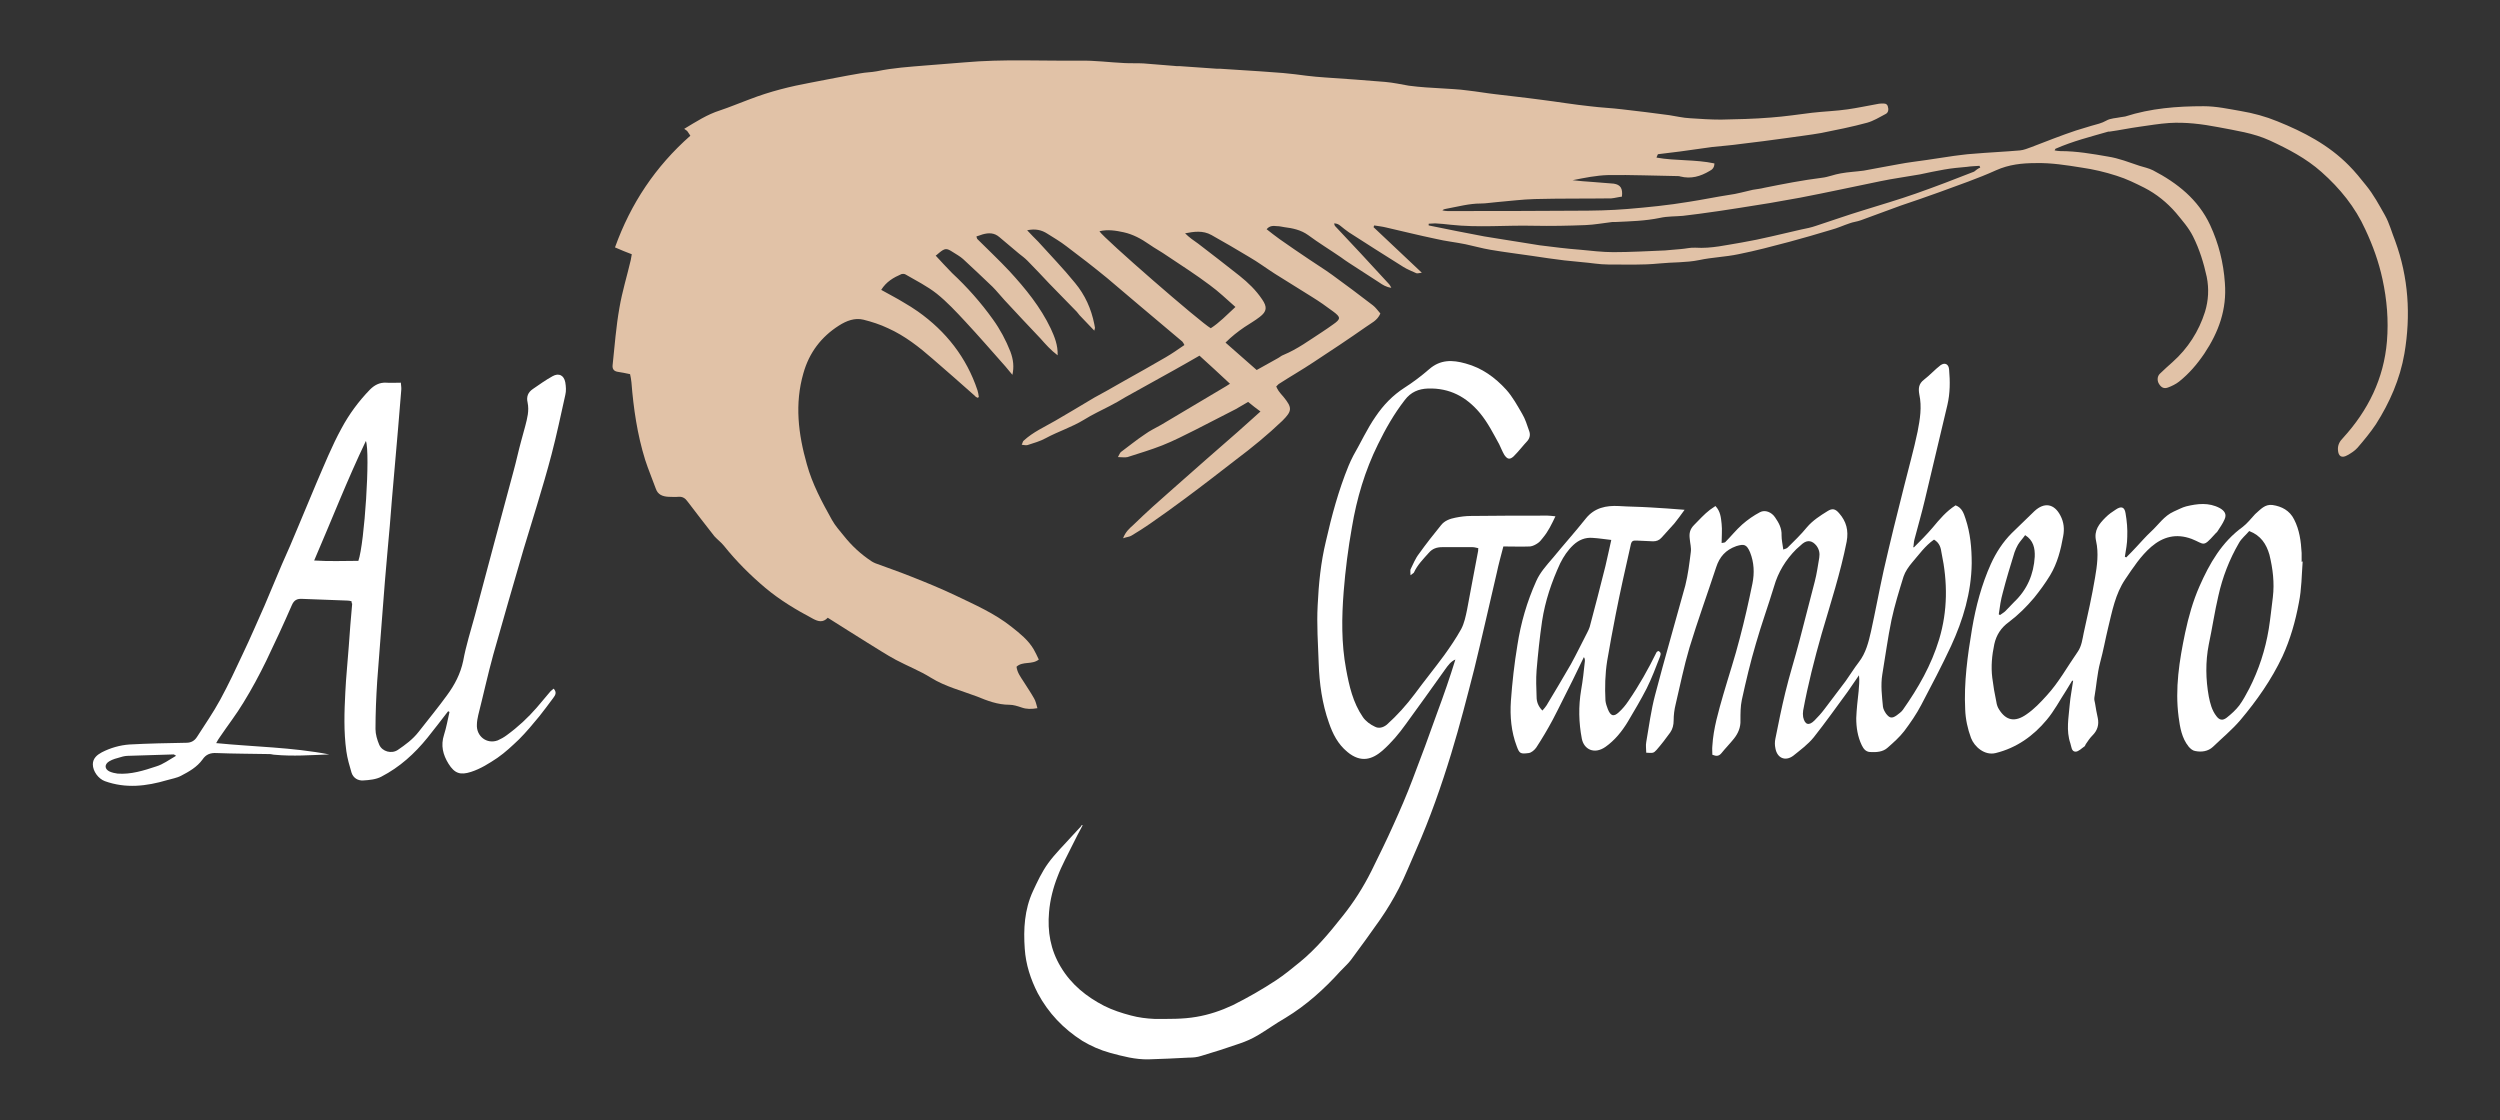 <?xml version="1.0" encoding="utf-8"?>
<!-- Generator: Adobe Illustrator 22.1.0, SVG Export Plug-In . SVG Version: 6.00 Build 0)  -->
<!DOCTYPE svg PUBLIC "-//W3C//DTD SVG 1.1//EN" "http://www.w3.org/Graphics/SVG/1.1/DTD/svg11.dtd">
<svg version="1.1" id="Ebene_1" xmlns="http://www.w3.org/2000/svg" xmlns:xlink="http://www.w3.org/1999/xlink" x="0px" y="0px"
	 viewBox="0 0 729.7 327" style="enable-background:new 0 0 729.7 327;" xml:space="preserve">
<rect x="0" y="0" width="729.7" height="327" fill="#333333" stroke="none"/>
<style type="text/css">
	.st0{fill:#E1C2A7;}
	.st1{fill:#FFFFFF;}
</style>
<g>
	<path class="st0" d="M483.5,46c5.6,1,11.3,0.5,16.9,1.7c0,1.2-0.6,1.8-1.4,2.2c-2.7,1.6-5.4,2.4-8.6,1.6c-0.2-0.1-0.4-0.1-0.6-0.1
		c-6.8-0.1-13.6-0.4-20.4-0.3c-3.5,0.1-6.9,0.8-10.4,1.5c1.9,0.2,3.8,0.4,5.7,0.5c2.1,0.2,4.2,0.3,6.3,0.5c2,0.3,2.7,1.4,2.4,3.8
		c-1,0.1-2,0.4-3.1,0.5c-7.5,0.1-14.9,0-22.4,0.2c-3.7,0.1-7.4,0.6-11.1,0.9c-1.5,0.1-3,0.4-4.6,0.4c-3.4,0-6.6,0.9-9.9,1.5
		c-0.4,0.1-0.9,0.1-1.3,0.5c0.5,0.1,1,0.2,1.5,0.2c12.6,0,25.2,0,37.8-0.1c4.9,0,9.8-0.1,14.7-0.5c6-0.5,12-1.1,18-2.1
		c3.9-0.6,7.7-1.4,11.6-2c2.4-0.3,4.7-1,7-1.5c1.1-0.2,2.3-0.3,3.4-0.6c5.5-1.1,11.1-2.2,16.7-2.9c1.9-0.2,3.7-1,5.6-1.3
		c2.2-0.4,4.5-0.5,6.7-0.8c3.4-0.6,6.8-1.3,10.3-1.9c2.6-0.5,5.3-0.8,8-1.2c2.7-0.4,5.3-0.8,8-1.2c1.8-0.2,3.6-0.5,5.4-0.6
		c4.6-0.4,9.3-0.6,13.9-1c1.1-0.1,2.3-0.6,3.4-1c2.2-0.8,4.3-1.7,6.5-2.5c2.1-0.8,4.3-1.6,6.4-2.3c1.5-0.5,3.1-0.9,4.6-1.4
		c1.4-0.4,2.9-0.7,4.3-1.5c1.2-0.7,2.8-0.7,4.2-1c0.4-0.1,0.9-0.1,1.3-0.2c7.5-2.4,15.1-3,22.9-3c3.7,0,7.3,0.8,10.8,1.4
		c3.6,0.6,7.3,1.6,10.7,3c7.7,3.1,15,6.9,20.9,12.9c1.8,1.8,3.4,3.8,5,5.8c2.2,2.7,3.8,5.7,5.5,8.7c1.3,2.3,2,5,3,7.5
		c3.9,10.7,4.6,21.7,2.7,32.9c-1.3,7.5-4.3,14.3-8.3,20.6c-1.6,2.4-3.5,4.7-5.4,6.9c-0.8,0.9-1.9,1.6-3,2.2
		c-1.6,0.9-2.6,0.3-2.7-1.6c-0.1-1.4,0.5-2.5,1.5-3.5c7.3-8,11.9-17.3,12.8-28.2c0.5-6.1,0-12.1-1.3-18.1c-1.1-5.1-2.8-9.8-5-14.5
		c-3-6.6-7.4-12-12.8-16.8c-4.5-4-9.7-6.7-15.1-9.2c-4.8-2.2-10-2.9-15.1-3.9c-4.7-0.9-9.5-1.5-14.3-1.2c-2.9,0.2-5.8,0.7-8.7,1.1
		c-2.9,0.4-5.7,1-8.6,1.4c-0.1,0-0.3,0-0.4,0c-5.2,1.5-10.4,2.8-15.4,5c-0.1,0-0.1,0.2-0.3,0.5c0.6,0.1,1.2,0.2,1.7,0.2
		c4.7,0,9.3,0.8,13.9,1.6c3.2,0.5,6.2,1.7,9.2,2.7c1.3,0.4,2.7,0.7,3.9,1.3c7.1,3.7,13.2,8.5,16.7,16c2.5,5.4,3.9,11,4.3,16.9
		c0.6,7.7-1.8,14.3-6,20.6c-2.1,3.1-4.5,5.9-7.4,8.2c-0.9,0.7-2.1,1.3-3.2,1.7c-1.1,0.4-1.9,0.1-2.6-1c-0.6-0.9-0.6-2.2,0.2-3
		c1.2-1.2,2.5-2.3,3.7-3.4c4.5-4,7.7-9,9.5-14.7c1-3.3,1.2-6.7,0.5-10.2c-0.9-4.1-2.1-8-4-11.8c-1.3-2.6-3.2-4.7-5-6.9
		c-2.6-3-5.7-5.5-9.2-7.3c-2.6-1.3-5.2-2.6-8.1-3.5c-3.4-1.1-6.8-1.9-10.3-2.4c-4.4-0.7-8.8-1.4-13.2-1.3c-4.1,0-7.9,0.4-11.7,2.1
		c-5.3,2.4-10.9,4.3-16.3,6.3c-3.8,1.4-7.7,2.7-11.5,4c-3.9,1.4-7.8,2.9-11.7,4.3c-1.1,0.4-2.3,0.5-3.3,0.9
		c-1.8,0.6-3.5,1.4-5.4,1.9c-4,1.2-8.1,2.4-12.2,3.5c-4.9,1.3-9.8,2.6-14.8,3.6c-3.8,0.8-7.7,0.9-11.4,1.7c-3.9,0.8-7.8,0.6-11.7,1
		c-5,0.5-9.9,0.3-14.9,0.3c-2.6,0-5.2-0.5-7.8-0.7c-1.7-0.2-3.3-0.3-5-0.5c-3.1-0.4-6.2-0.8-9.3-1.3c-4.1-0.6-8.2-1.1-12.3-1.8
		c-2.4-0.4-4.8-1.1-7.2-1.6c-2.9-0.6-5.9-0.9-8.8-1.6c-4.8-1-9.6-2.2-14.4-3.3c-1.2-0.3-2.3-0.4-3.5-0.6c-0.1,0.2-0.1,0.3-0.2,0.5
		c4.6,4.3,9.2,8.7,14.1,13.3c-0.9,0.1-1.4,0.3-1.7,0.1c-1.3-0.6-2.6-1.1-3.7-1.8c-5.3-3.3-10.6-6.7-15.9-10.1
		c-0.9-0.6-1.7-1.3-2.6-2c-0.4-0.3-0.9-0.6-1.7-0.6c0.1,0.3,0.1,0.6,0.3,0.8c2.5,2.7,5,5.3,7.5,8c2.8,3,5.5,6,8.3,9
		c0.2,0.2,0.3,0.5,0.6,1c-1.5-0.2-2.6-0.9-3.6-1.6c-2.9-1.9-5.9-3.8-8.8-5.7c-0.8-0.5-1.6-1.1-2.3-1.6c-3.2-2.2-6.5-4.2-9.6-6.5
		c-2.1-1.5-4.5-2-6.9-2.3c-0.7-0.1-1.4-0.3-2.2-0.3c-1-0.1-2.1-0.2-3,0.9c1.3,1,2.5,2,3.8,2.9c2.9,2,5.7,4,8.6,5.9
		c2.2,1.5,4.5,2.9,6.7,4.5c4,2.9,8,5.9,11.9,8.9c0.8,0.6,1.5,1.6,2.2,2.4c-0.9,2.1-2.7,2.8-4.2,3.9c-5,3.5-10.1,6.9-15.3,10.3
		c-3.3,2.2-6.8,4.2-10.2,6.4c-0.2,0.2-0.4,0.4-0.7,0.7c0.2,0.4,0.4,0.9,0.7,1.3c0.4,0.6,0.9,1.1,1.4,1.7c2.6,3.2,2.6,4.1-0.3,7
		c-4.3,4.1-8.8,7.8-13.6,11.4c-4.9,3.8-9.8,7.6-14.8,11.3c-3.4,2.5-6.8,5-10.3,7.4c-1.7,1.2-3.5,2.3-5.3,3.4
		c-0.6,0.4-1.4,0.4-2.5,0.8c0.7-1.9,1.9-2.9,3-3.9c3.7-3.6,7.6-7.1,11.5-10.5c6.3-5.6,12.6-11.1,18.9-16.6c2.2-1.9,4.3-3.9,6.7-6
		c-1.2-0.9-2.3-1.7-3.6-2.8c-0.9,0.5-2.2,1.3-3.6,2.1c-3.9,2-7.8,4-11.7,6c-3.2,1.6-6.5,3.3-9.8,4.6c-3.3,1.3-6.7,2.3-10.1,3.4
		c-0.8,0.2-1.7,0-2.8,0c0.4-0.7,0.6-1.3,0.9-1.5c2.3-1.7,4.5-3.5,6.9-5.1c1.5-1.1,3.2-1.9,4.8-2.8c6.3-3.8,12.7-7.5,19-11.3
		c0.3-0.2,0.6-0.4,1.1-0.7c-3-2.8-5.9-5.5-8.9-8.2c-2.5,1.4-4.8,2.8-7.2,4.1c-4.8,2.7-9.6,5.3-14.4,8c-1.5,0.9-3,1.8-4.6,2.6
		c-2.5,1.3-5.1,2.5-7.5,4c-3.6,2.2-7.5,3.4-11.2,5.4c-1.6,0.9-3.5,1.4-5.3,2c-0.4,0.1-1,0-1.7-0.1c0.3-0.5,0.3-1,0.6-1.2
		c2.7-2.5,6.1-4,9.2-5.8c3.5-2,6.9-4.1,10.3-6.1c1.6-1,3.3-1.8,5-2.8c1.7-1,3.4-1.9,5.1-2.9c3.9-2.2,7.9-4.4,11.8-6.7
		c1.9-1.1,3.6-2.3,5.5-3.6c-0.2-0.4-0.4-0.8-0.6-1c-4.2-3.6-8.5-7.1-12.7-10.7c-3.1-2.6-6.1-5.2-9.2-7.8c-3.9-3.2-7.9-6.3-11.9-9.3
		c-1.8-1.4-3.7-2.5-5.6-3.7c-1.7-1.1-3.5-1.5-5.9-1c1.2,1.3,2.2,2.3,3.2,3.3c3.6,4,7.4,7.9,10.8,12.1c2.9,3.5,4.7,7.5,5.6,12
		c0.1,0.4,0.1,0.7,0.2,1.1c0,0.1-0.1,0.3-0.2,0.8c-1.5-1.6-2.9-3-4.3-4.5c-0.3-0.3-0.5-0.7-0.8-1c-2.7-2.8-5.4-5.5-8.1-8.3
		c-2.1-2.2-4.1-4.4-6.3-6.6c-0.8-0.8-1.6-1.4-2.5-2.1c-1.9-1.6-3.8-3.2-5.7-4.8c-1.5-1.3-3.1-1.3-4.9-0.8c-0.6,0.2-1.1,0.4-1.8,0.6
		c0.1,0.3,0.1,0.6,0.3,0.8c3.1,3.1,6.3,6.1,9.3,9.3c4.7,5.1,9.1,10.5,12.1,16.8c1.1,2.4,2.1,4.8,2,7.8c-2-1.5-3.5-3.2-5-4.9
		c-3.5-3.7-7-7.4-10.5-11.2c-1.2-1.3-2.3-2.7-3.5-3.9c-2.8-2.7-5.7-5.4-8.6-8.1c-0.9-0.8-2-1.4-3.1-2.1c-1.7-1.1-2.2-1.1-3.9,0.3
		c-0.3,0.2-0.5,0.5-1,0.8c1.6,1.7,3.2,3.5,4.8,5.1c4.4,4.1,8.4,8.6,11.9,13.5c2.1,2.9,3.8,6.1,5.1,9.4c0.9,2.4,1.1,4.5,0.6,6.8
		c-0.7-0.9-1.4-1.6-2-2.4c-3.9-4.4-7.8-8.9-11.8-13.2c-2.6-2.8-5.3-5.7-8.3-8.1c-2.8-2.2-6-3.8-9.1-5.6c-0.3-0.2-0.9-0.2-1.2-0.1
		c-2.3,1-4.4,2.2-5.9,4.6c2.3,1.3,4.5,2.4,6.6,3.7c1.4,0.8,2.8,1.7,4.1,2.6c8.2,5.8,14.2,13.4,17.4,23c0.2,0.6,0.3,1.3,0.4,2
		c-0.1,0.1-0.3,0.1-0.4,0.2c-0.3-0.2-0.6-0.3-0.8-0.6c-4.1-3.6-8.1-7.2-12.2-10.7c-4-3.5-8.2-6.8-13.1-9c-2.3-1.1-4.8-1.9-7.2-2.5
		c-2.5-0.6-4.9,0.3-7.1,1.7c-5.2,3.3-8.7,7.9-10.4,13.9c-2.6,9-1.5,17.8,1,26.6c1.6,5.8,4.4,11,7.3,16.2c1,1.8,2.3,3.2,3.5,4.7
		c2.3,2.9,5,5.4,8.2,7.5c0.3,0.2,0.6,0.3,1,0.5c3.5,1.3,7,2.5,10.5,3.9c4.3,1.7,8.7,3.5,12.9,5.5c5.6,2.7,11.4,5.2,16.4,9.2
		c2.4,1.9,4.8,3.8,6.4,6.5c0.5,0.9,1,1.9,1.5,3c-2,1.6-4.7,0.4-6.5,2.1c0.2,1.7,1.2,3,2.1,4.4c1,1.6,2.1,3.2,3,4.8
		c0.5,0.8,0.7,1.9,1,2.9c-1.8,0.3-3.2,0.3-4.6-0.2c-1.2-0.4-2.4-0.8-3.6-0.8c-3.4,0-6.5-1.2-9.4-2.4c-4.5-1.7-9.3-2.9-13.5-5.5
		c-3.2-2-6.8-3.4-10.2-5.2c-2.8-1.5-5.5-3.3-8.3-5c-3.8-2.4-7.7-4.8-11.6-7.3c-1.4,1.5-2.8,1.1-4.3,0.3c-4.9-2.6-9.6-5.4-13.9-9
		c-4.4-3.7-8.5-7.8-12.1-12.3c-0.8-1-1.9-1.8-2.8-2.8c-2.6-3.3-5.2-6.7-7.8-10.1c-0.7-1-1.5-1.5-2.7-1.4c-0.9,0.1-1.9,0-2.9,0
		c-1.7-0.1-3.1-0.6-3.7-2.4c-1-2.8-2.2-5.6-3.1-8.4c-2.3-7.4-3.4-15-4-22.6c-0.1-0.8-0.2-1.6-0.4-2.4c-1.3-0.3-2.5-0.5-3.7-0.7
		c-1.1-0.2-1.5-0.9-1.4-1.9c0.6-5.6,1-11.2,2-16.8c0.8-4.7,2.2-9.2,3.3-13.9c0.1-0.5,0.2-1,0.3-1.7c-1.6-0.6-3.1-1.2-4.9-2
		c4.6-12.8,11.8-23.6,22-32.6c-0.3-0.5-0.6-0.9-0.8-1.2c-0.2-0.3-0.6-0.5-1-0.8c3.5-2.1,6.7-4.2,10.5-5.4c2.7-0.9,5.3-2,8-3
		c0.3-0.1,0.5-0.2,0.8-0.3c5.7-2.2,11.7-3.7,17.7-4.8c4.8-0.9,9.6-1.9,14.4-2.7c1.6-0.3,3.2-0.3,4.8-0.6c4.7-1,9.5-1.3,14.3-1.7
		c3.8-0.3,7.5-0.6,11.3-0.9c11.2-1,22.4-0.4,33.6-0.5c4.4-0.1,8.7,0.5,13.1,0.7c1.8,0.1,3.7,0,5.5,0.1c2.9,0.2,5.8,0.5,8.7,0.7
		c0.7,0.1,1.3,0.1,2,0.1c3.3,0.2,6.7,0.5,10,0.7c0.8,0.1,1.6,0,2.4,0.1c3.6,0.2,7.3,0.5,10.9,0.7c2.3,0.2,4.5,0.3,6.8,0.5
		c2.3,0.2,4.6,0.5,6.9,0.8c1.8,0.2,3.6,0.4,5.4,0.5c5.8,0.4,11.7,0.8,17.5,1.3c2.3,0.2,4.6,0.7,6.9,1.1c1.7,0.2,3.3,0.4,5,0.5
		c2.7,0.2,5.4,0.3,8.1,0.5c1.4,0.1,2.8,0.2,4.1,0.4c2.7,0.3,5.5,0.8,8.2,1.1c3.1,0.4,6.2,0.7,9.3,1.1c1.3,0.2,2.6,0.3,3.9,0.5
		c4.8,0.6,9.5,1.4,14.3,1.9c3.1,0.4,6.2,0.5,9.4,0.9c4.6,0.5,9.1,1.1,13.7,1.7c2,0.3,4,0.8,6.1,0.9c3,0.2,6,0.4,9,0.4
		c4.8-0.1,9.7-0.2,14.5-0.6c4.1-0.3,8.1-0.9,12.1-1.4c3.5-0.4,7-0.5,10.4-1c2.8-0.4,5.6-1,8.4-1.5c0.5-0.1,1-0.2,1.5-0.2
		c0.7,0,1.5-0.1,1.8,0.8c0.3,0.9,0.2,1.9-0.7,2.3c-1.7,0.9-3.5,2-5.3,2.5c-4.4,1.2-8.9,2.1-13.4,3c-3.4,0.6-6.9,1-10.3,1.5
		c-4.4,0.6-8.8,1.2-13.2,1.7c-2.8,0.4-5.6,0.6-8.4,0.9c-3.1,0.4-6.2,0.9-9.3,1.3c-2.2,0.3-4.3,0.5-6.5,0.8
		C483.6,45.7,483.5,45.9,483.5,46z M578,48.9c-0.1-0.2-0.2-0.3-0.2-0.5c-1.2,0.1-2.4,0.1-3.7,0.3c-2.2,0.2-4.5,0.4-6.7,0.8
		c-2.3,0.4-4.7,0.9-7,1.4c-3.9,0.7-7.8,1.2-11.6,2c-7.8,1.6-15.6,3.3-23.4,4.8c-5.9,1.1-11.8,2.1-17.8,3c-3.9,0.6-7.7,1.2-11.6,1.7
		c-1.6,0.2-3.2,0.4-4.8,0.6c-2.2,0.2-4.5,0.1-6.7,0.6c-4.3,0.9-8.7,1-13,1.2c-0.3,0-0.6,0-0.9,0c-2.6,0.3-5.2,0.8-7.8,0.9
		c-5,0.2-10.1,0.3-15.1,0.2c-8.1-0.2-16.2,0.6-24.3-0.3c-1.5-0.2-3-0.3-4.5-0.4c-0.6,0-1.3,0.1-1.9,0.1c0,0.2,0,0.3,0,0.5
		c5.4,1.1,10.8,2.2,16.2,3.2c3.5,0.6,7,1.1,10.6,1.7c1.9,0.3,3.7,0.6,5.6,0.9c4,0.5,7.9,1,11.9,1.3c3.2,0.3,6.4,0.7,9.6,0.7
		c5,0,10.1-0.3,15.1-0.5c1.5-0.1,3-0.3,4.6-0.4c1.4-0.1,2.9-0.5,4.3-0.4c4.6,0.3,9-0.8,13.4-1.5c5.9-1,11.6-2.5,17.4-3.8
		c1.5-0.3,3-0.6,4.4-1.1c4.6-1.5,9.1-3.1,13.7-4.5c5.1-1.6,10.3-3.1,15.4-4.9c5.7-2,11.4-4.2,17-6.4C576.7,49.7,577.3,49.2,578,48.9
		z M366.8,108c2.1-1.2,4.1-2.3,6.1-3.4c0.6-0.3,1.1-0.8,1.7-1c4.1-1.7,7.6-4.3,11.3-6.7c1.1-0.7,2.2-1.5,3.2-2.2
		c2.3-1.6,2.3-2.1,0-3.8c-2-1.5-4-2.9-6.1-4.2c-3.6-2.3-7.3-4.5-10.9-6.8c-2.5-1.6-4.9-3.4-7.5-4.9c-3.6-2.2-7.3-4.3-11-6.4
		c-2.5-1.4-5.1-1-7.7-0.5c1.2,1.2,2.5,2.1,3.8,3c4,3.1,8.1,6.2,12.1,9.4c2.5,2,4.8,4.2,6.6,6.9c1.5,2.2,1.4,3.5-0.7,5.1
		c-1.4,1.1-3,2-4.5,3c-1.9,1.3-3.7,2.7-5.5,4.5C360.8,102.7,363.6,105.2,366.8,108z M360.6,89.6c-2.6-2.3-4.9-4.5-7.5-6.4
		c-4-3-8.2-5.7-12.4-8.5c-1.7-1.2-3.6-2.2-5.3-3.4c-2.3-1.6-4.7-2.9-7.4-3.5c-2.3-0.5-4.7-0.9-7.1-0.3c1.2,2,29.7,26.8,32.5,28.3
		C355.9,94.2,358,92,360.6,89.6z"/>
	<path class="st1" d="M316,240.9c-1,1.9-2,3.7-2.9,5.6c-1.5,3.1-3.2,6.1-4.4,9.3c-1.3,3.3-2.2,6.8-2.5,10.4c-0.5,5.7,0.4,11,3.4,16
		c3.1,5.2,7.5,8.7,12.7,11.4c2.4,1.2,5.1,2.1,7.8,2.8c2.2,0.6,4.6,0.9,6.9,1c4.1,0,8.2,0.1,12.2-0.6c3.6-0.6,7.2-1.8,10.6-3.4
		c4.4-2.2,8.6-4.6,12.7-7.3c2.4-1.6,4.6-3.4,6.8-5.2c4.8-3.9,8.7-8.6,12.5-13.4c3.3-4.1,6.1-8.5,8.5-13.3c2.2-4.5,4.4-8.9,6.4-13.4
		c2-4.4,3.9-8.8,5.6-13.3c2.5-6.5,4.9-13,7.2-19.5c1.9-5.1,3.7-10.3,5.3-15.5c-1.4,0.6-2.2,1.8-3,2.9c-3.8,5.3-7.6,10.7-11.5,16
		c-2,2.8-4.2,5.4-6.8,7.7c-2.9,2.5-6.2,3.7-10.2,0.4c-2.8-2.3-4.3-5.3-5.4-8.5c-2-5.6-2.8-11.5-3-17.4c-0.2-5.6-0.6-11.3-0.3-16.9
		c0.3-6.3,0.9-12.5,2.4-18.7c1.7-7.5,3.7-14.9,6.6-22c0.4-1,0.9-2,1.4-3c2.2-3.8,4-7.8,6.5-11.4c2.3-3.4,5-6.2,8.4-8.4
		c2.5-1.6,4.9-3.4,7.2-5.4c3.3-2.9,6.8-2.8,10.7-1.7c4.8,1.3,8.6,4.1,11.8,7.6c1.9,2.1,3.3,4.7,4.7,7.1c0.9,1.5,1.4,3.2,2,4.9
		c0.4,1,0.3,2-0.4,2.9c-1.4,1.5-2.6,3.1-4.1,4.6c-1.1,1-1.8,0.9-2.7-0.4c-0.6-1-1-2.1-1.5-3.1c-1.7-3.1-3.3-6.3-5.6-9.1
		c-4-4.8-8.9-7.4-15.2-7.2c-2.7,0.1-5,1-6.8,3.4c-3.1,4-5.6,8.4-7.8,12.9c-3.8,7.7-6.2,15.8-7.6,24.2c-1.1,6.2-1.9,12.4-2.4,18.7
		c-0.6,7.6-0.7,15.2,0.7,22.7c0.9,4.9,2,9.8,4.9,14c0.8,1.2,2.2,2.2,3.5,2.8c1.1,0.6,2.4,0.3,3.5-0.6c3-2.7,5.7-5.7,8.1-8.9
		c2.8-3.8,5.8-7.5,8.6-11.3c1.8-2.5,3.5-5,5-7.7c0.9-1.7,1.3-3.7,1.7-5.6c1.1-5.7,2.1-11.4,3.2-17c0.1-0.3,0-0.6,0.1-1
		c-0.6-0.1-1.1-0.3-1.7-0.3c-2.9,0-5.9,0-8.8,0c-1.6,0-2.9,0.4-4,1.7c-1.6,1.8-3.3,3.5-4.3,5.7c-0.1,0.2-0.4,0.3-1,0.8
		c0-0.8-0.1-1.3,0-1.7c0.8-1.6,1.4-3.2,2.5-4.6c2-2.8,4.2-5.6,6.4-8.3c1-1.3,2.6-1.9,4.2-2.2c1.5-0.3,3-0.5,4.5-0.5
		c7.5-0.1,14.9-0.1,22.4-0.1c0.6,0,1.3,0.1,2.3,0.2c-1.1,2.3-2.1,4.4-3.6,6.2c-0.5,0.6-0.9,1.2-1.5,1.6c-0.7,0.5-1.5,0.9-2.3,1
		c-2.5,0.1-5.1,0-7.8,0c-0.7,2.7-1.4,5.2-1.9,7.6c-2.2,9.4-4.3,18.8-6.6,28.2c-2.1,8.2-4.2,16.4-6.7,24.6c-2.9,9.5-6.2,18.9-10.2,28
		c-1.7,3.8-3.2,7.7-5.1,11.4c-1.6,3.1-3.4,6.1-5.4,9c-2.8,4-5.7,8-8.6,11.9c-0.9,1.2-2.1,2.2-3.1,3.3c-4.7,5.2-9.9,9.9-16,13.6
		c-2.8,1.6-5.4,3.5-8.1,5.1c-1.7,1-3.5,1.8-5.3,2.4c-3.7,1.3-7.5,2.5-11.2,3.6c-1.2,0.4-2.4,0.5-3.7,0.5c-3.9,0.2-7.7,0.4-11.6,0.5
		c-3.9,0.1-7.6-0.9-11.3-1.9c-2.9-0.8-5.6-2-8.1-3.5c-5.5-3.5-9.9-8.1-13-13.9c-2.1-4.1-3.5-8.4-3.8-13c-0.4-5.7-0.1-11.4,2.4-16.8
		c1.3-2.8,2.6-5.6,4.4-8.1c2.1-2.9,4.8-5.5,7.2-8.2c0.8-0.9,1.7-1.8,2.5-2.7C315.7,240.7,315.8,240.8,316,240.9z"/>
	<path class="st1" d="M102.6,175.5c-0.4-0.1-0.7-0.2-1.1-0.2c-4.4-0.2-8.9-0.3-13.3-0.5c-1.5-0.1-2.4,0.4-3,1.8
		c-2.4,5.5-4.9,10.9-7.5,16.3c-2,4.1-4.2,8.2-6.6,12.1c-2.1,3.5-4.6,6.7-6.9,10.1c-0.4,0.5-0.7,1.1-1.1,1.8
		c11.1,1.1,22.1,1.2,33,3.3c-5.3,0.2-10.6,0.6-15.9,0.1c-0.5,0-1-0.2-1.5-0.2c-5.2-0.1-10.4-0.1-15.5-0.3c-1.8-0.1-3.1,0.4-4.1,1.9
		c-1.6,2.2-3.9,3.5-6.2,4.7c-1.3,0.7-2.8,0.9-4.1,1.3c-6.1,1.8-12.1,2.5-18.2,0.3c-1.9-0.7-3.5-2.9-3.5-4.9c0-1.8,1.3-2.8,2.6-3.5
		c2.5-1.3,5.3-2.1,8.1-2.3c5.5-0.3,11.1-0.4,16.6-0.5c1.4,0,2.4-0.6,3.1-1.7c2.3-3.6,4.8-7.2,6.8-10.9c2.4-4.4,4.5-8.9,6.6-13.4
		c2.2-4.6,4.2-9.3,6.3-14c1.7-4,3.4-8.1,5.1-12.1c1.6-3.6,3.2-7.2,4.7-10.9c1.8-4.3,3.6-8.6,5.4-12.9c2.3-5.3,4.5-10.8,7.3-15.9
		c2.2-4.1,5-7.9,8.3-11.3c1.3-1.3,2.8-2.1,4.7-2c1.4,0.1,2.7,0,4.3,0c0.1,1,0.2,1.7,0.1,2.4c-0.3,3.6-0.6,7.3-0.9,10.9
		c-0.6,6.9-1.2,13.8-1.8,20.7c-0.4,5.1-0.8,10.2-1.3,15.3c-0.5,5.7-1,11.4-1.4,17c-0.5,6.9-1.1,13.8-1.6,20.8
		c-0.3,4.7-0.5,9.4-0.5,14c0,1.5,0.5,3.2,1.1,4.6c0.9,2,3.6,2.7,5.4,1.5c2.2-1.5,4.4-3.1,6.1-5.3c2.8-3.6,5.7-7.1,8.3-10.7
		c2.2-3,3.9-6.2,4.7-10c0.8-4.4,2.2-8.8,3.4-13.2c1.9-7,3.7-14,5.6-21c1.9-7.1,3.8-14.1,5.7-21.2c0.8-2.9,1.4-5.8,2.2-8.7
		c0.4-1.5,0.8-3,1.2-4.4c0.6-2.3,1.2-4.5,0.7-6.9c-0.4-1.7,0.1-3,1.6-4c1.9-1.3,3.7-2.6,5.7-3.7c1.8-1,3.3-0.3,3.7,1.8
		c0.2,1.2,0.3,2.5,0,3.7c-1.3,5.8-2.5,11.6-4,17.3c-1.3,5-2.8,10-4.3,15c-1.3,4.3-2.6,8.5-3.9,12.8c-3,10.2-5.9,20.4-8.8,30.6
		c-1.6,5.8-2.9,11.8-4.4,17.7c-0.2,0.9-0.4,1.9-0.4,2.8c-0.2,3.4,2.9,5.8,6.1,4.6c0.9-0.4,1.8-0.9,2.6-1.5c3.3-2.4,6.2-5.1,8.8-8.1
		c1.3-1.5,2.5-3,3.8-4.5c0.3-0.4,0.7-0.6,1.1-1c1,1.1,0.5,1.9-0.1,2.7c-1.3,1.8-2.7,3.6-4.1,5.4c-1.9,2.3-3.8,4.6-5.9,6.7
		c-2,1.9-4,3.8-6.3,5.4c-2.4,1.6-4.9,3.2-7.7,4.1c-3.1,1-4.8,0.5-6.6-2.4c-1.6-2.6-2.3-5.3-1.3-8.4c0.7-2.2,1.1-4.5,1.6-6.7
		c-0.1-0.1-0.3-0.1-0.4-0.2c-2,2.6-4,5.2-6,7.7c-3.8,4.7-8.1,8.6-13.5,11.4c-1.5,0.8-3.5,1-5.3,1.1c-1.5,0.1-2.9-0.7-3.4-2.3
		c-0.6-2-1.2-4.1-1.5-6.2c-0.8-5.8-0.6-11.5-0.3-17.3c0.2-4.4,0.7-8.9,1-13.3c0.3-4.2,0.6-8.3,1-12.5
		C102.7,176.2,102.6,175.9,102.6,175.5z M91.7,163.6c4.5,0.3,8.7,0.1,12.9,0.1c1.8-5.1,3.5-31.5,2.2-35
		C101.3,140.2,96.8,151.8,91.7,163.6z M51.4,220.6c-0.5-0.3-0.6-0.4-0.7-0.4c-4.3,0.1-8.6,0.3-12.9,0.4c-0.9,0-1.7,0.1-2.6,0.4
		c-1.1,0.3-2.3,0.6-3.3,1.2c-1.5,0.9-1.4,2.3,0.1,3c0.7,0.3,1.5,0.5,2.3,0.6c3.9,0.3,7.7-0.9,11.3-2.1
		C47.6,223.1,49.3,221.8,51.4,220.6z"/>
	<path class="st1" d="M558.6,159.8c1.9-1.9,3.8-3.8,5.5-5.8c2-2.4,4-4.8,6.7-6.5c1.9,0.7,2.4,2.4,2.9,3.9c1.4,4.2,1.8,8.5,1.8,13
		c-0.1,8.5-2.5,16.5-6,24.1c-2.7,5.8-5.7,11.5-8.7,17.2c-1.4,2.7-3.2,5.3-5,7.7c-1.4,1.8-3.1,3.3-4.8,4.8c-1.4,1.3-3.3,1.4-5.2,1.3
		c-1.3-0.1-1.9-1-2.4-2c-1.2-2.5-1.6-5.2-1.6-7.9c0.1-2.6,0.4-5.2,0.7-7.9c0.1-1.5,0.3-3,0.1-4.6c-1.1,1.6-2.2,3.2-3.3,4.8
		c-3.3,4.5-6.5,9-9.9,13.3c-1.7,2.1-3.9,3.7-6,5.4c-2.3,1.7-4.7,0.7-5.2-2.2c-0.2-0.9-0.2-1.9,0-2.8c0.9-4.5,1.8-9,2.9-13.5
		c1.2-5,2.8-10,4.1-15c1.5-5.8,3-11.6,4.5-17.4c0.6-2.3,0.9-4.6,1.3-6.9c0.2-1.3,0-2.4-0.8-3.5c-1.2-1.5-2.6-1.8-4.1-0.6
		c-0.6,0.5-1.2,1.1-1.8,1.6c-3.1,3.1-5.3,6.7-6.5,10.9c-1.7,5.6-3.7,11.1-5.3,16.7c-1.6,5.4-2.9,10.9-4.1,16.4
		c-0.4,1.9-0.4,3.9-0.4,5.9c0.1,2.1-0.7,3.9-1.9,5.4c-1.2,1.5-2.5,2.8-3.7,4.3c-0.7,0.8-1.4,0.9-2.6,0.4c0-0.8-0.1-1.7,0-2.6
		c0.3-5.1,1.8-10.1,3.2-15c1.6-5.5,3.4-10.9,4.8-16.4c1.4-5.3,2.6-10.6,3.7-16c0.6-3,0.5-6.1-0.7-9.1c-1-2.3-1.7-2.5-4-1.8
		c-3.1,1.1-4.9,3.1-5.9,6.2c-2.6,7.9-5.4,15.6-7.8,23.5c-1.6,5.4-2.7,10.9-4,16.4c-0.4,1.6-0.6,3.2-0.6,4.8c0,1.3-0.3,2.5-1,3.5
		c-1.3,1.8-2.6,3.5-4,5.1c-0.9,1-1.1,0.9-3,0.8c0-1-0.2-2.1,0-3.1c0.8-4.6,1.4-9.3,2.6-13.8c2.8-10.7,5.9-21.3,8.8-31.9
		c0.8-3.2,1.2-6.5,1.6-9.7c0.2-1.3-0.2-2.6-0.3-3.9c-0.2-1.6,0-2.8,1.3-4.1c1.5-1.5,2.9-3.1,4.6-4.4c0.5-0.4,1.1-0.7,1.6-1.1
		c1.5,1.6,1.6,3.4,1.8,5.2c0.2,1.8,0,3.6,0,5.6c0.5-0.1,0.8-0.1,1-0.2c1.7-1.7,3.2-3.6,5-5.2c1.6-1.4,3.3-2.6,5.2-3.6
		c1.5-0.8,3.4,0,4.4,1.5c1.1,1.6,2,3.2,1.9,5.3c0,1.3,0.3,2.6,0.5,4.1c0.6-0.2,1-0.3,1.3-0.6c1.9-1.9,3.9-3.8,5.6-5.9
		c1.7-2,3.9-3.4,6-4.7c1.4-0.9,2.3-0.7,3.4,0.6c2.1,2.4,2.8,5,2.2,8.3c-1.8,9.1-4.7,18-7.3,26.9c-2.1,7.4-4,14.8-5.4,22.4
		c-0.1,0.6-0.1,1.3,0,1.9c0.5,2.3,1.7,2.6,3.3,1c1-1,2-2.1,2.9-3.3c2.1-2.7,4.1-5.5,6.2-8.2c1.3-1.8,2.5-3.8,3.9-5.6
		c2-2.6,2.8-5.8,3.5-8.9c1.3-5.9,2.4-11.9,3.7-17.8c1.9-8.3,3.9-16.5,6-24.7c1.3-5.3,2.8-10.5,3.9-15.8c0.7-3.6,1.3-7.2,0.5-10.9
		c-0.3-1.7-0.2-3.1,1.4-4.3c1.7-1.3,3.1-2.9,4.8-4.2c1.3-0.9,2.4-0.3,2.5,1.3c0.3,3.4,0.3,6.9-0.5,10.3c-2.2,9.3-4.4,18.5-6.6,27.8
		c-0.9,3.8-2,7.6-3,11.4c-0.2,0.7-0.2,1.4-0.3,2.1C558.3,159.5,558.5,159.7,558.6,159.8z M564.5,157.5c-2.6,1.8-4.4,4.4-6.4,6.7
		c-1,1.2-2,2.6-2.5,4.1c-1.3,4.2-2.6,8.4-3.5,12.6c-1.1,5.3-1.8,10.7-2.7,16c-0.5,3.1-0.1,6.3,0.2,9.4c0.1,0.7,0.5,1.4,0.9,2
		c1,1.3,1.7,1.5,3.1,0.5c0.6-0.5,1.3-0.9,1.8-1.6c4.5-6.4,8.3-13,10.6-20.6c2.5-8.3,2.5-16.7,0.7-25.2
		C566.5,160,566.2,158.5,564.5,157.5z"/>
	<path class="st1" d="M604.8,198.7c-0.6,0.9-1.1,1.9-1.7,2.8c-1.9,2.9-3.5,6-5.7,8.6c-3.9,4.7-8.8,8.2-14.9,9.7
		c-3.2,0.8-6.2-1.8-7.2-4.4c-1-2.7-1.6-5.5-1.7-8.3c-0.4-7.9,0.7-15.8,2-23.6c1.1-6.5,2.8-12.9,5.5-18.9c1.5-3.3,3.5-6.4,6.1-9
		c2.2-2.1,4.4-4.3,6.6-6.4c2.9-2.7,5.8-2.2,7.6,1.3c1,1.9,1.2,3.9,0.8,6c-0.7,4-1.7,7.9-3.8,11.4c-1.4,2.3-3,4.5-4.7,6.6
		c-2.2,2.6-4.6,5-7.4,7.1c-2.2,1.6-3.6,3.7-4.2,6.4c-0.7,3.3-1,6.5-0.6,9.8c0.3,2.4,0.7,4.8,1.2,7.1c0.1,0.8,0.4,1.6,0.8,2.2
		c2,3.2,4.6,3.8,8,1.4c2.2-1.5,4.1-3.5,5.9-5.5c3.5-3.8,6-8.4,9-12.7c1.2-1.7,1.4-3.7,1.8-5.6c1.2-5.4,2.4-10.7,3.3-16.1
		c0.6-3.5,1.1-7.1,0.3-10.7c-0.7-3.1,0.9-5,2.8-6.9c0.9-0.9,1.9-1.6,3-2.3c1.5-1,2.5-0.8,2.8,1.1c0.4,2.3,0.6,4.6,0.5,6.9
		c0,1.9-0.4,3.9-0.7,5.8c0.1,0.1,0.3,0.1,0.4,0.2c1-1,2-2,3-3.1c1.4-1.5,2.7-3,4.2-4.4c2.2-2,3.8-4.6,6.7-5.9
		c1.2-0.5,2.4-1.2,3.6-1.5c3.3-0.8,6.6-1.2,9.8,0.5c1.4,0.8,2.1,1.8,1.4,3.3c-0.5,1.2-1.3,2.3-2,3.4c-0.2,0.4-0.6,0.6-0.9,1
		c-3.5,3.9-2.9,2.8-6.7,1.3c-4.6-1.7-8.4-0.6-11.8,2.3c-3.1,2.7-5.3,6.1-7.6,9.5c-2.9,4.3-3.8,9.3-5,14.2c-0.8,3.3-1.4,6.7-2.3,10
		c-0.9,3.4-1.1,6.9-1.7,10.3c-0.1,0.6,0.1,1.2,0.2,1.7c0.2,1.4,0.5,2.9,0.8,4.3c0.4,1.9-0.1,3.6-1.5,5c-0.8,0.8-1.4,1.7-2,2.6
		c-0.1,0.2-0.2,0.4-0.3,0.6c-0.9,0.6-1.8,1.6-2.7,1.6c-1.2,0-1.2-1.5-1.5-2.4c-1.3-3.8-0.5-7.5-0.2-11.3c0.2-2.4,0.7-4.7,1-7
		C605,198.7,604.9,198.7,604.8,198.7z M583.4,179.3c0.1,0.1,0.3,0.2,0.4,0.2c0.5-0.4,1.1-0.7,1.5-1.1c0.9-0.9,1.7-1.8,2.6-2.7
		c3.8-3.6,5.7-8.1,6-13.2c0.1-2.5-0.4-4.8-2.8-6.3c-0.7,1-1.5,1.8-2.1,2.8c-0.4,0.7-0.7,1.4-1,2.2c-1.2,3.9-2.4,7.8-3.4,11.7
		C584,175,583.7,177.1,583.4,179.3z"/>
	<path class="st1" d="M491.7,148.8c-1.1,1.5-2,2.8-3,4c-1.2,1.4-2.5,2.7-3.7,4.1c-0.7,0.8-1.5,1.1-2.5,1.1c-1.5-0.1-2.9-0.1-4.4-0.2
		c-1.6-0.1-1.9,0-2.2,1.6c-1.5,6.6-3,13.3-4.3,19.9c-0.9,4.5-1.7,9-2.5,13.6c-0.6,3.8-0.7,7.7-0.5,11.6c0.1,0.9,0.4,1.7,0.7,2.5
		c0.8,2,1.7,2.3,3.2,0.9c1.1-1,2-2.1,2.8-3.3c3.1-4.5,5.8-9.3,8.2-14.2c0.1-0.2,0.3-0.2,0.5-0.4c1,0.4,0.7,1.1,0.5,1.7
		c-1.2,3.1-2.4,6.3-3.9,9.3c-1.7,3.3-3.6,6.5-5.5,9.7c-1.7,2.8-3.8,5.4-6.5,7.3c-3.3,2.3-6.3,0.7-6.9-2.4c-0.9-4.7-1-9.4-0.2-14.2
		c0.5-2.8,0.8-5.6,1.1-8.5c0-0.3,0-0.7-0.3-1.1c-1.1,2.2-2.1,4.4-3.2,6.6c-2,3.9-3.9,7.9-5.9,11.7c-1.5,2.8-3.1,5.5-4.8,8.1
		c-0.5,0.7-1.4,1.5-2.2,1.6c-2.4,0.3-2.7,0.2-3.5-2c-1.6-4.2-2-8.7-1.7-13.2c0.4-5.5,1-10.9,1.9-16.3c1-6.5,2.8-12.7,5.5-18.7
		c1.1-2.5,3-4.6,4.8-6.7c3.2-3.9,6.6-7.7,9.7-11.6c2.5-3.1,5.9-3.8,9.6-3.6c3.1,0.2,6.1,0.2,9.2,0.4
		C484.9,148.3,488.2,148.5,491.7,148.8z M450.2,207.4c0.5-0.6,0.9-1,1.2-1.5c2.4-4,4.8-8,7.1-12c1.7-3.1,3.2-6.2,4.8-9.3
		c0.3-0.5,0.5-1.1,0.7-1.6c1.6-5.9,3.1-11.9,4.6-17.8c0.6-2.5,1.1-5,1.7-7.6c-1.9-0.2-3.6-0.5-5.4-0.6c-2.2-0.2-4.1,0.6-5.7,2.1
		c-1.6,1.5-2.8,3.3-3.8,5.3c-2.5,5.4-4.4,11-5.3,16.9c-0.7,4.8-1.2,9.6-1.6,14.3c-0.2,2.6-0.1,5.2,0,7.8
		C448.5,204.7,448.9,206.1,450.2,207.4z"/>
	<path class="st1" d="M672.1,163.9c-0.3,4-0.3,8.1-1.1,12c-1,5.4-2.5,10.7-4.8,15.7c-3.2,6.8-7.5,12.9-12.3,18.6
		c-2.4,2.8-5.3,5.2-8,7.8c-1.4,1.3-3.3,1.6-5.2,1.2c-0.7-0.1-1.4-0.7-1.9-1.3c-2-2.5-2.5-5.6-2.9-8.6c-1.1-8.3,0.2-16.5,1.9-24.6
		c1-4.7,2.3-9.3,4.2-13.6c2.9-6.6,6.5-12.9,12.6-17.3c1.3-1,2.4-2.4,3.5-3.6c0.1-0.1,0.2-0.2,0.3-0.3c1.4-1.2,2.7-2.8,4.9-2.5
		c2.7,0.4,5,1.6,6.3,4.2c1.6,3.1,2,6.4,2.2,9.8c0,0.9,0,1.8,0,2.6C671.9,163.9,672,163.9,672.1,163.9z M656.5,155
		c-1,1.2-2.3,2.2-3,3.5c-2.8,4.8-4.8,10-6,15.4c-1.1,4.7-1.8,9.5-2.8,14.2c-1,5.1-0.9,10.2,0,15.2c0.4,2,0.9,4,2.2,5.7
		c0.9,1.2,1.8,1.4,3,0.5c1.4-1.1,2.7-2.3,3.7-3.6c1.1-1.5,2-3.2,2.9-4.9c2.8-5.5,4.7-11.3,5.7-17.4c0.5-3.1,0.8-6.2,1.2-9.3
		c0.5-4.2,0-8.3-1-12.4C661.5,158.8,659.9,156.3,656.5,155z"/>
</g>
</svg>
